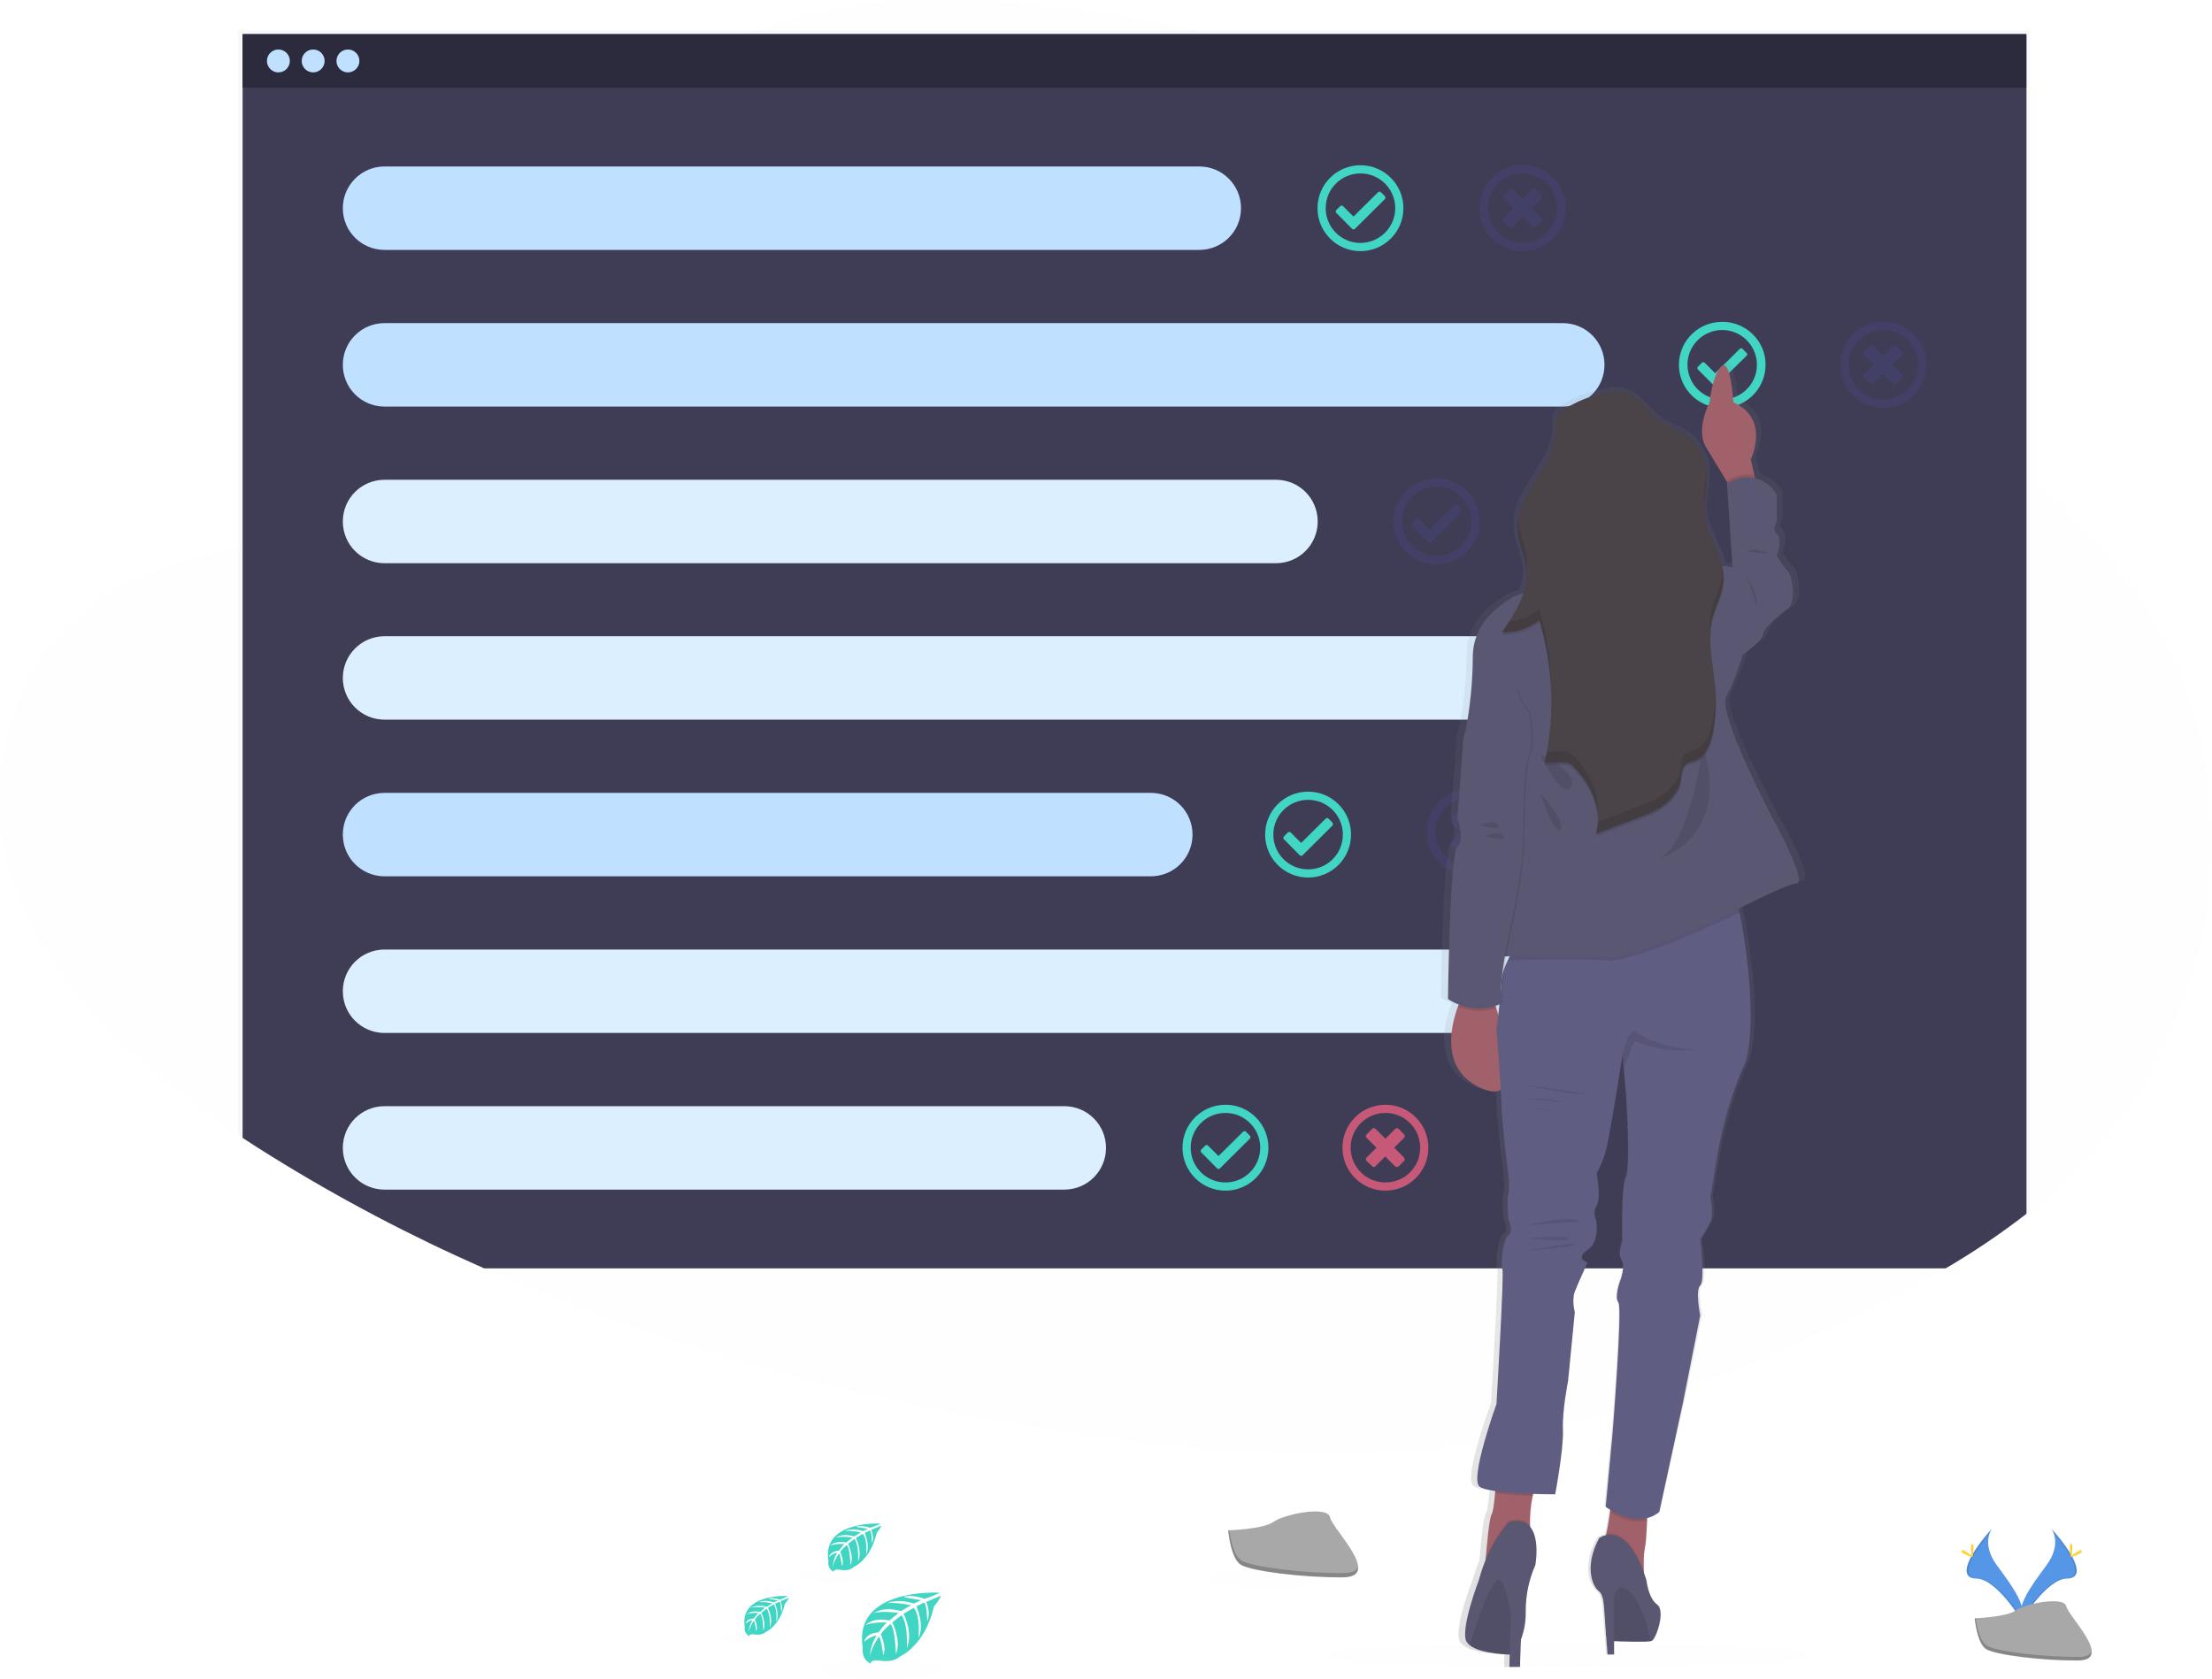 <?xml version="1.0" encoding="utf-8"?>
<!-- Generator: Adobe Illustrator 23.0.1, SVG Export Plug-In . SVG Version: 6.00 Build 0)  -->
<svg version="1.1" id="a7414020-5bea-4f71-b338-a76fc53f6834"
	 xmlns="http://www.w3.org/2000/svg" xmlns:xlink="http://www.w3.org/1999/xlink" x="0px" y="0px" viewBox="0 0 1081.4 821.1"
	 style="enable-background:new 0 0 1081.4 821.1;" xml:space="preserve">
<style type="text/css">
	.st0{opacity:4.000000e-02;fill:#E6E6E6;}
	.st1{opacity:3.000000e-02;enable-background:new    ;}
	.st2{fill:#3F3D56;}
	.st3{opacity:0.7;}
	.st4{fill:#FF6584;}
	.st5{opacity:0.1;fill:#6C63FF;enable-background:new    ;}
	.st6{fill:#41D6C3;}
	.st7{fill:#C0E0FF;}
	.st8{fill:#DCEFFF;}
	.st9{fill:url(#SVGID_1_);}
	.st10{fill:#A1616A;}
	.st11{opacity:0.1;enable-background:new    ;}
	.st12{fill:#5A5773;}
	.st13{fill:#605D82;}
	.st14{fill:#4A4347;}
	.st15{opacity:0.1;}
	.st16{fill:#5596E6;}
	.st17{fill:#FFD037;}
	.st18{fill:#A8A8A8;}
	.st19{opacity:0.2;enable-background:new    ;}
	.st20{fill:#2B2B3D;}
</style>
<title>preferences</title>
<path class="st0" d="M1002.8,583.4c-3.4,3-6.8,5.8-10.3,8.6c-0.6,0.5-1.2,1-1.8,1.4c-12.6,9.8-25.8,18.7-39.5,26.7
	c-15.8,9.3-32.2,17.8-48.9,25.8c-25.1,12.1-50.8,23-76.9,32.5l-1.2,0.4c-11.5,4.1-23.2,7.9-35,11.4l-0.2,0.1
	c-8.2,2.4-16.5,4.6-24.8,6.7l-1.1,0.3c-12.3,3-24.7,5.5-37.2,7.5l-2.9,0.5c-9.1,1.4-18.4,2.6-27.6,3.5c-52.1,5-104.9,0.9-156.7-6.1
	c-104.6-14.2-207.8-40.8-302-82.5c-35.9-15.8-70.6-34.1-103.9-54.8c-4.7-2.9-9.4-5.9-14.1-9c-0.7-0.5-1.5-1-2.2-1.5
	C70.5,524.2,29,486.8,9.7,439.6c-21.5-52.7-7.8-119.5,45.6-150.7c18.4-10.7,39.7-16.5,61.2-21.3l2.2-0.5c3.6-0.8,7.3-1.6,10.9-2.3
	c12.7-2.7,25.4-5.4,38.1-8.4l0,0c23.5-5.5,46.6-12.1,68.1-21.8c1.6-0.7,3.2-1.4,4.7-2.2c16.8-8,35.1-19.6,49-33.6
	c11.9-12.1,20.5-25.9,22-40.8l0,0c0.4-4.2,0.2-8.5-0.6-12.6c-1.5-7.9-2.9-15.6-4-23.2c-2-14.2-2.6-27.7,0.1-40.8l0,0
	c2.8-13.3,9.1-26.1,21.1-38.5c1.8-1.9,3.8-3.8,5.9-5.6c9.7-8.5,20.7-15.5,32.5-20.6c1.5-0.7,3-1.3,4.4-1.9
	c33-13.4,72.7-16.1,109.7-14.3c34.6,1.8,69,6.6,102.8,14.3c2.7,0.6,5.4,1.2,8,1.9c28.8,7,57.1,15.7,84.7,26.2
	c81.4,30.6,157.5,74.7,227.9,122.5l3.4,2.3c1.6,1.1,3.3,2.3,4.9,3.4c3.4,2.3,6.7,4.7,10.1,7c2.5,1.7,5,3.5,7.4,5.2l0,0l5.3,3.8
	l3.3,2.4c18,13,35.7,26.5,52.1,40.9l1.8,1.6c20,17.8,38.1,37.1,52.6,58.6C1106.5,381.8,1088.3,508.2,1002.8,583.4z"/>
<path class="st1" d="M992.4,14.8V592c-0.6,0.5-1.2,1-1.8,1.4c-12.6,9.8-25.8,18.7-39.5,26.7H236.7c-35.9-15.8-70.7-34.1-104-54.8
	c-4.7-2.9-9.4-5.9-14.1-9c-0.7-0.5-1.5-1-2.2-1.5v-540L992.4,14.8z"/>
<path class="st2" d="M990.7,16.7v576.8c-12.6,9.8-25.8,18.7-39.5,26.7H236.7c-35.9-15.8-70.7-34.1-104-54.8c-4.7-2.9-9.4-5.9-14.1-9
	V16.7H990.7z"/>
<g class="st3">
	<path class="st4" d="M781.1,233.9c-11.6,0-21,9.4-21,21s9.4,21,21,21s21-9.4,21-21l0,0C802.1,243.3,792.7,233.9,781.1,233.9z
		 M781.1,271.9c-9.4,0-17-7.6-17-17c0-1.9,0.3-3.8,1-5.6l0,0c3.1-8.9,12.7-13.6,21.6-10.5c8.9,3.1,13.6,12.7,10.5,21.6
		C794.8,267.3,788.3,271.9,781.1,271.9L781.1,271.9z"/>
	<path class="st4" d="M787.5,264l2.6-2.6c0.5-0.5,0.5-1.2,0-1.7l0,0l-4.8-4.8l4.8-4.8c0.5-0.5,0.5-1.2,0-1.7l0,0l-2.6-2.6
		c-0.5-0.5-1.2-0.5-1.7,0l0,0l-4.8,4.8l-4.8-4.8c-0.5-0.5-1.2-0.5-1.7,0l0,0l-2.6,2.7c-0.5,0.5-0.5,1.2,0,1.7l0,0l4.8,4.8l-4.8,4.8
		c-0.5,0.5-0.5,1.2,0,1.7l0,0l2.7,2.6c0.5,0.5,1.2,0.5,1.7,0l0,0l4.8-4.8l4.8,4.8C786.3,264.5,787.1,264.5,787.5,264z"/>
</g>
<path class="st5" d="M739.1,402.9L739.1,402.9c-1-5.5-4.3-10.4-8.9-13.5l0,0c-4.7-3.1-10.5-4.3-16-3.1l-0.6,0.1
	c-1.1,0.3-2.2,0.6-3.3,1.1c-10.7,4.6-15.6,17-11,27.7c2.1,5,6.1,8.9,11.1,11.1l0.6,0.2c10.8,4.2,23-1.1,27.2-11.9
	c1-2.4,1.4-5,1.4-7.7C739.5,405.5,739.4,404.2,739.1,402.9z M735.3,409.4L735.3,409.4v0.3c-1.6,9.3-10.3,15.5-19.6,13.9
	c-1.5-0.3-2.9-0.7-4.3-1.3c-0.2-0.1-0.4-0.2-0.6-0.3c-1.1-0.6-2.2-1.3-3.1-2.1c-7.2-6-8.1-16.8-2.1-24c1.2-1.5,2.7-2.7,4.3-3.7
	c1.1-0.6,2.2-1.1,3.4-1.5l0.6-0.2c9-2.5,18.4,2.7,21,11.8c0.4,1.5,0.6,3,0.6,4.5C735.5,407.7,735.4,408.5,735.3,409.4z"/>
<path class="st5" d="M724.9,415.9l2.7-2.6c0.5-0.5,0.5-1.2,0-1.7l0,0l-4.8-4.8l4.8-4.8c0.5-0.5,0.5-1.2,0-1.7l0,0l-2.7-2.6
	c-0.5-0.5-1.2-0.5-1.7,0l0,0l-4.8,4.8l-4.8-4.8c-0.5-0.5-1.2-0.5-1.7,0l0,0l-2.7,2.6c-0.5,0.5-0.5,1.2,0,1.7l0,0l4.8,4.8l-4.8,4.8
	c-0.5,0.5-0.5,1.2,0,1.7l0,0l2.7,2.6c0.5,0.5,1.2,0.5,1.7,0l0,0l4.8-4.8l4.8,4.8C723.7,416.4,724.4,416.4,724.9,415.9
	C724.9,416,724.9,415.9,724.9,415.9z"/>
<path class="st6" d="M677,95.9l-1.9-1.9c-0.4-0.4-1-0.4-1.4,0l0,0l-12,11.9l-5.1-5.1c-0.4-0.4-1-0.4-1.4,0l0,0l-1.9,1.9
	c-0.4,0.4-0.4,1,0,1.4l0,0l7.7,7.8c0.4,0.4,1,0.4,1.4,0l0,0L677,97.3C677.4,97,677.4,96.3,677,95.9L677,95.9z M677,95.9l-1.9-1.9
	c-0.4-0.4-1-0.4-1.4,0l0,0l-12,11.9l-5.1-5.1c-0.4-0.4-1-0.4-1.4,0l0,0l-1.9,1.9c-0.4,0.4-0.4,1,0,1.4l0,0l7.7,7.8
	c0.4,0.4,1,0.4,1.4,0l0,0L677,97.3C677.4,97,677.4,96.3,677,95.9L677,95.9z M677,95.9l-1.9-1.9c-0.4-0.4-1-0.4-1.4,0l0,0l-12,11.9
	l-5.1-5.1c-0.4-0.4-1-0.4-1.4,0l0,0l-1.9,1.9c-0.4,0.4-0.4,1,0,1.4l0,0l7.7,7.8c0.4,0.4,1,0.4,1.4,0l0,0L677,97.3
	C677.4,97,677.4,96.3,677,95.9L677,95.9z M677,95.9l-1.9-1.9c-0.4-0.4-1-0.4-1.4,0l0,0l-12,11.9l-5.1-5.1c-0.4-0.4-1-0.4-1.4,0l0,0
	l-1.9,1.9c-0.4,0.4-0.4,1,0,1.4l0,0l7.7,7.8c0.4,0.4,1,0.4,1.4,0l0,0L677,97.3C677.4,97,677.4,96.3,677,95.9L677,95.9z M665.1,80.8
	c-11.6,0-21,9.4-21,21s9.4,21,21,21s21-9.4,21-21S676.7,80.8,665.1,80.8L665.1,80.8z M665.1,118.8c-9.4,0-17-7.6-17-17s7.6-17,17-17
	s17,7.6,17,17C682.1,111.1,674.6,118.7,665.1,118.8C665.2,118.8,665.2,118.8,665.1,118.8L665.1,118.8z M677,95.9l-1.9-1.9
	c-0.4-0.4-1-0.4-1.4,0l0,0l-12,11.9l-5.1-5.1c-0.4-0.4-1-0.4-1.4,0l0,0l-1.9,1.9c-0.4,0.4-0.4,1,0,1.4l0,0l7.7,7.8
	c0.4,0.4,1,0.4,1.4,0l0,0L677,97.4C677.4,97,677.4,96.4,677,95.9C677.1,95.9,677,95.9,677,95.9L677,95.9z M677,95.9l-1.9-1.9
	c-0.4-0.4-1-0.4-1.4,0l0,0l-12,11.9l-5.1-5.1c-0.4-0.4-1-0.4-1.4,0l0,0l-1.9,1.9c-0.4,0.4-0.4,1,0,1.4l0,0l7.7,7.8
	c0.4,0.4,1,0.4,1.4,0l0,0L677,97.4C677.4,97,677.4,96.4,677,95.9C677.1,95.9,677,95.9,677,95.9L677,95.9z M677,95.9l-1.9-1.9
	c-0.4-0.4-1-0.4-1.4,0l0,0l-12,11.9l-5.1-5.1c-0.4-0.4-1-0.4-1.4,0l0,0l-1.9,1.9c-0.4,0.4-0.4,1,0,1.4l0,0l7.7,7.8
	c0.4,0.4,1,0.4,1.4,0l0,0L677,97.4C677.4,97,677.4,96.4,677,95.9C677.1,95.9,677,95.9,677,95.9L677,95.9z M677,95.9l-1.9-1.9
	c-0.4-0.4-1-0.4-1.4,0l0,0l-12,11.9l-5.1-5.1c-0.4-0.4-1-0.4-1.4,0l0,0l-1.9,1.9c-0.4,0.4-0.4,1,0,1.4l0,0l7.7,7.8
	c0.4,0.4,1,0.4,1.4,0l0,0L677,97.4C677.4,97,677.4,96.4,677,95.9C677.1,95.9,677,95.9,677,95.9L677,95.9z M677,95.9l-1.9-1.9
	c-0.4-0.4-1-0.4-1.4,0l0,0l-12,11.9l-5.1-5.1c-0.4-0.4-1-0.4-1.4,0l0,0l-1.9,1.9c-0.4,0.4-0.4,1,0,1.4l0,0l7.7,7.8
	c0.4,0.4,1,0.4,1.4,0l0,0L677,97.4C677.4,97,677.4,96.4,677,95.9C677.1,95.9,677,95.9,677,95.9L677,95.9z"/>
<path class="st5" d="M714.2,249l-1.9-1.9c-0.4-0.4-1-0.4-1.4,0l0,0l-12,11.9l-5.1-5.1c-0.4-0.4-1-0.4-1.4,0l0,0l-1.9,1.9
	c-0.4,0.4-0.4,1,0,1.4l0,0l7.7,7.8c0.4,0.4,1,0.4,1.4,0l0,0l14.6-14.5C714.6,250.1,714.6,249.5,714.2,249
	C714.2,249.1,714.2,249,714.2,249z M714.2,249l-1.9-1.9c-0.4-0.4-1-0.4-1.4,0l0,0l-12,11.9l-5.1-5.1c-0.4-0.4-1-0.4-1.4,0l0,0
	l-1.9,1.9c-0.4,0.4-0.4,1,0,1.4l0,0l7.7,7.8c0.4,0.4,1,0.4,1.4,0l0,0l14.6-14.5C714.6,250.1,714.6,249.5,714.2,249
	C714.2,249.1,714.2,249,714.2,249z M714.2,249l-1.9-1.9c-0.4-0.4-1-0.4-1.4,0l0,0l-12,11.9l-5.1-5.1c-0.4-0.4-1-0.4-1.4,0l0,0
	l-1.9,1.9c-0.4,0.4-0.4,1,0,1.4l0,0l7.7,7.8c0.4,0.4,1,0.4,1.4,0l0,0l14.6-14.5C714.6,250.1,714.6,249.5,714.2,249
	C714.2,249.1,714.2,249,714.2,249z M714.2,249l-1.9-1.9c-0.4-0.4-1-0.4-1.4,0l0,0l-12,11.9l-5.1-5.1c-0.4-0.4-1-0.4-1.4,0l0,0
	l-1.9,1.9c-0.4,0.4-0.4,1,0,1.4l0,0l7.7,7.8c0.4,0.4,1,0.4,1.4,0l0,0l14.6-14.5C714.6,250.1,714.6,249.5,714.2,249
	C714.2,249.1,714.2,249,714.2,249z M702.3,233.9c-11.6,0-21,9.4-21,21s9.4,21,21,21s21-9.4,21-21l0,0
	C723.3,243.3,713.9,233.9,702.3,233.9L702.3,233.9z M702.3,271.9c-9.4,0-17-7.6-17-17s7.6-17,17-17s17,7.6,17,17l0,0
	C719.4,264.3,711.8,271.9,702.3,271.9C702.4,271.9,702.4,271.9,702.3,271.9L702.3,271.9z M714.2,249.1l-1.9-1.9
	c-0.4-0.4-1-0.4-1.4,0l0,0l-12,11.9l-5.1-5.1c-0.4-0.4-1-0.4-1.4,0l0,0l-1.9,1.9c-0.4,0.4-0.4,1,0,1.4l0,0l7.7,7.8
	c0.4,0.4,1,0.4,1.4,0l0,0l14.6-14.5C714.6,250.1,714.6,249.5,714.2,249.1C714.3,249.1,714.2,249.1,714.2,249.1L714.2,249.1z
	 M714.2,249.1l-1.9-1.9c-0.4-0.4-1-0.4-1.4,0l0,0l-12,11.9l-5.1-5.1c-0.4-0.4-1-0.4-1.4,0l0,0l-1.9,1.9c-0.4,0.4-0.4,1,0,1.4l0,0
	l7.7,7.8c0.4,0.4,1,0.4,1.4,0l0,0l14.6-14.5C714.6,250.1,714.6,249.5,714.2,249.1C714.3,249.1,714.2,249.1,714.2,249.1L714.2,249.1z
	 M714.2,249.1l-1.9-1.9c-0.4-0.4-1-0.4-1.4,0l0,0l-12,11.9l-5.1-5.1c-0.4-0.4-1-0.4-1.4,0l0,0l-1.9,1.9c-0.4,0.4-0.4,1,0,1.4l0,0
	l7.7,7.8c0.4,0.4,1,0.4,1.4,0l0,0l14.6-14.5C714.6,250.1,714.6,249.5,714.2,249.1C714.3,249.1,714.2,249.1,714.2,249.1L714.2,249.1z
	 M714.2,249.1l-1.9-1.9c-0.4-0.4-1-0.4-1.4,0l0,0l-12,11.9l-5.1-5.1c-0.4-0.4-1-0.4-1.4,0l0,0l-1.9,1.9c-0.4,0.4-0.4,1,0,1.4l0,0
	l7.7,7.8c0.4,0.4,1,0.4,1.4,0l0,0l14.6-14.5C714.6,250.1,714.6,249.5,714.2,249.1C714.3,249.1,714.2,249.1,714.2,249.1L714.2,249.1z
	 M714.2,249.1l-1.9-1.9c-0.4-0.4-1-0.4-1.4,0l0,0l-12,11.9l-5.1-5.1c-0.4-0.4-1-0.4-1.4,0l0,0l-1.9,1.9c-0.4,0.4-0.4,1,0,1.4l0,0
	l7.7,7.8c0.4,0.4,1,0.4,1.4,0l0,0l14.6-14.5C714.6,250.1,714.6,249.5,714.2,249.1C714.3,249.1,714.2,249.1,714.2,249.1L714.2,249.1z
	"/>
<path class="st6" d="M651.4,402.2l-1.9-1.9c-0.4-0.4-1-0.4-1.4,0l0,0l-12,11.9l-5.1-5.1c-0.4-0.4-1-0.4-1.4,0l0,0l-1.9,1.9
	c-0.4,0.4-0.4,1,0,1.4l0,0l7.7,7.8c0.4,0.4,1,0.4,1.4,0l0,0l14.6-14.5C651.7,403.2,651.8,402.6,651.4,402.2L651.4,402.2z
	 M651.4,402.2l-1.9-1.9c-0.4-0.4-1-0.4-1.4,0l0,0l-12,11.9l-5.1-5.1c-0.4-0.4-1-0.4-1.4,0l0,0l-1.9,1.9c-0.4,0.4-0.4,1,0,1.4l0,0
	l7.7,7.8c0.4,0.4,1,0.4,1.4,0l0,0l14.6-14.5C651.7,403.2,651.8,402.6,651.4,402.2L651.4,402.2z M651.4,402.2l-1.9-1.9
	c-0.4-0.4-1-0.4-1.4,0l0,0l-12,11.9l-5.1-5.1c-0.4-0.4-1-0.4-1.4,0l0,0l-1.9,1.9c-0.4,0.4-0.4,1,0,1.4l0,0l7.7,7.8
	c0.4,0.4,1,0.4,1.4,0l0,0l14.6-14.5C651.7,403.2,651.8,402.6,651.4,402.2L651.4,402.2z M651.4,402.2l-1.9-1.9c-0.4-0.4-1-0.4-1.4,0
	l0,0l-12,11.9l-5.1-5.1c-0.4-0.4-1-0.4-1.4,0l0,0l-1.9,1.9c-0.4,0.4-0.4,1,0,1.4l0,0l7.7,7.8c0.4,0.4,1,0.4,1.4,0l0,0l14.6-14.5
	C651.7,403.2,651.8,402.6,651.4,402.2L651.4,402.2z M639.5,387.1c-11.6,0-21,9.4-21,21s9.4,21,21,21s21-9.4,21-21l0,0
	C660.5,396.5,651.1,387.1,639.5,387.1L639.5,387.1z M639.5,425.1c-9.4,0-17-7.6-17-17s7.6-17,17-17s17,7.6,17,17l0,0
	C656.5,417.5,649,425.1,639.5,425.1C639.5,425.1,639.5,425.1,639.5,425.1L639.5,425.1z M651.4,402.2l-1.9-1.9c-0.4-0.4-1-0.4-1.4,0
	l0,0l-12,11.9l-5.1-5.1c-0.4-0.4-1-0.4-1.4,0l0,0l-1.9,1.9c-0.4,0.4-0.4,1,0,1.4l0,0l7.7,7.8c0.4,0.4,1,0.4,1.4,0l0,0l14.6-14.5
	C651.7,403.3,651.8,402.6,651.4,402.2L651.4,402.2L651.4,402.2z M651.4,402.2l-1.9-1.9c-0.4-0.4-1-0.4-1.4,0l0,0l-12,11.9l-5.1-5.1
	c-0.4-0.4-1-0.4-1.4,0l0,0l-1.9,1.9c-0.4,0.4-0.4,1,0,1.4l0,0l7.7,7.8c0.4,0.4,1,0.4,1.4,0l0,0l14.6-14.5
	C651.7,403.3,651.8,402.6,651.4,402.2L651.4,402.2L651.4,402.2z M651.4,402.2l-1.9-1.9c-0.4-0.4-1-0.4-1.4,0l0,0l-12,11.9l-5.1-5.1
	c-0.4-0.4-1-0.4-1.4,0l0,0l-1.9,1.9c-0.4,0.4-0.4,1,0,1.4l0,0l7.7,7.8c0.4,0.4,1,0.4,1.4,0l0,0l14.6-14.5
	C651.7,403.3,651.8,402.6,651.4,402.2L651.4,402.2L651.4,402.2z M651.4,402.2l-1.9-1.9c-0.4-0.4-1-0.4-1.4,0l0,0l-12,11.9l-5.1-5.1
	c-0.4-0.4-1-0.4-1.4,0l0,0l-1.9,1.9c-0.4,0.4-0.4,1,0,1.4l0,0l7.7,7.8c0.4,0.4,1,0.4,1.4,0l0,0l14.6-14.5
	C651.7,403.3,651.8,402.6,651.4,402.2L651.4,402.2L651.4,402.2z M651.4,402.2l-1.9-1.9c-0.4-0.4-1-0.4-1.4,0l0,0l-12,11.9l-5.1-5.1
	c-0.4-0.4-1-0.4-1.4,0l0,0l-1.9,1.9c-0.4,0.4-0.4,1,0,1.4l0,0l7.7,7.8c0.4,0.4,1,0.4,1.4,0l0,0l14.6-14.5
	C651.7,403.3,651.8,402.6,651.4,402.2L651.4,402.2L651.4,402.2z"/>
<path class="st6" d="M611,555.3l-1.9-1.9c-0.4-0.4-1-0.4-1.4,0l0,0l-12,11.9l-5.1-5.1c-0.4-0.4-1-0.4-1.4,0l0,0l-1.9,1.9
	c-0.4,0.4-0.4,1,0,1.4l0,0l7.7,7.8c0.4,0.4,1,0.4,1.4,0l0,0l14.6-14.5C611.4,556.4,611.5,555.8,611,555.3
	C611.1,555.3,611.1,555.3,611,555.3z M611,555.3l-1.9-1.9c-0.4-0.4-1-0.4-1.4,0l0,0l-12,11.9l-5.1-5.1c-0.4-0.4-1-0.4-1.4,0l0,0
	l-1.9,1.9c-0.4,0.4-0.4,1,0,1.4l0,0l7.7,7.8c0.4,0.4,1,0.4,1.4,0l0,0l14.6-14.5C611.4,556.4,611.5,555.8,611,555.3
	C611.1,555.3,611.1,555.3,611,555.3z M611,555.3l-1.9-1.9c-0.4-0.4-1-0.4-1.4,0l0,0l-12,11.9l-5.1-5.1c-0.4-0.4-1-0.4-1.4,0l0,0
	l-1.9,1.9c-0.4,0.4-0.4,1,0,1.4l0,0l7.7,7.8c0.4,0.4,1,0.4,1.4,0l0,0l14.6-14.5C611.4,556.4,611.5,555.8,611,555.3
	C611.1,555.3,611.1,555.3,611,555.3z M611,555.3l-1.9-1.9c-0.4-0.4-1-0.4-1.4,0l0,0l-12,11.9l-5.1-5.1c-0.4-0.4-1-0.4-1.4,0l0,0
	l-1.9,1.9c-0.4,0.4-0.4,1,0,1.4l0,0l7.7,7.8c0.4,0.4,1,0.4,1.4,0l0,0l14.6-14.5C611.4,556.4,611.5,555.8,611,555.3
	C611.1,555.3,611.1,555.3,611,555.3z M599.1,540.2c-11.6,0-21,9.4-21,21s9.4,21,21,21s21-9.4,21-21l0,0
	C620.1,549.6,610.7,540.2,599.1,540.2L599.1,540.2z M599.1,578.2c-9.4,0-17-7.6-17-17s7.6-17,17-17s17,7.6,17,17l0,0
	C616.1,570.6,608.5,578.2,599.1,578.2L599.1,578.2z M611,555.3l-1.9-1.9c-0.4-0.4-1-0.4-1.4,0l0,0l-12,11.9l-5.1-5.1
	c-0.4-0.4-1-0.4-1.4,0l0,0l-1.9,1.9c-0.4,0.4-0.4,1,0,1.4l0,0l7.7,7.8c0.4,0.4,1,0.4,1.4,0l0,0l14.6-14.5
	C611.4,556.4,611.5,555.8,611,555.3C611.1,555.4,611.1,555.3,611,555.3L611,555.3z M611,555.3l-1.9-1.9c-0.4-0.4-1-0.4-1.4,0l0,0
	l-12,11.9l-5.1-5.1c-0.4-0.4-1-0.4-1.4,0l0,0l-1.9,1.9c-0.4,0.4-0.4,1,0,1.4l0,0l7.7,7.8c0.4,0.4,1,0.4,1.4,0l0,0l14.6-14.5
	C611.4,556.4,611.5,555.8,611,555.3C611.1,555.4,611.1,555.3,611,555.3L611,555.3z M611,555.3l-1.9-1.9c-0.4-0.4-1-0.4-1.4,0l0,0
	l-12,11.9l-5.1-5.1c-0.4-0.4-1-0.4-1.4,0l0,0l-1.9,1.9c-0.4,0.4-0.4,1,0,1.4l0,0l7.7,7.8c0.4,0.4,1,0.4,1.4,0l0,0l14.6-14.5
	C611.4,556.4,611.5,555.8,611,555.3C611.1,555.4,611.1,555.3,611,555.3L611,555.3z M611,555.3l-1.9-1.9c-0.4-0.4-1-0.4-1.4,0l0,0
	l-12,11.9l-5.1-5.1c-0.4-0.4-1-0.4-1.4,0l0,0l-1.9,1.9c-0.4,0.4-0.4,1,0,1.4l0,0l7.7,7.8c0.4,0.4,1,0.4,1.4,0l0,0l14.6-14.5
	C611.4,556.4,611.5,555.8,611,555.3C611.1,555.4,611.1,555.3,611,555.3L611,555.3z M611,555.3l-1.9-1.9c-0.4-0.4-1-0.4-1.4,0l0,0
	l-12,11.9l-5.1-5.1c-0.4-0.4-1-0.4-1.4,0l0,0l-1.9,1.9c-0.4,0.4-0.4,1,0,1.4l0,0l7.7,7.8c0.4,0.4,1,0.4,1.4,0l0,0l14.6-14.5
	C611.4,556.4,611.5,555.8,611,555.3C611.1,555.4,611.1,555.3,611,555.3L611,555.3z"/>
<path class="st6" d="M853.8,172.5l-1.9-1.9c-0.4-0.4-1-0.4-1.4,0l0,0l-6.2,6.2L842,179l0,0l-0.2,0.2l0,0l-1.2,1.2l0,0l-2.1,2.1
	l-5.1-5.1c-0.4-0.4-1-0.4-1.4,0l0,0l-1.9,1.9c-0.4,0.4-0.4,1,0,1.4l0,0l7.3,7.3l0.4,0.4c0.2,0.2,0.4,0.3,0.6,0.3
	c0.3,0,0.6-0.1,0.8-0.3l6.1-6l2-2l6.6-6.5C854.3,173.5,854.3,172.9,853.8,172.5C853.9,172.5,853.9,172.5,853.8,172.5z M853.8,172.5
	l-1.9-1.9c-0.4-0.4-1-0.4-1.4,0l0,0l-6.2,6.2L842,179l0,0l-0.2,0.2l0,0l-1.2,1.2l0,0l-2.1,2.1l-5.1-5.1c-0.4-0.4-1-0.4-1.4,0l0,0
	l-1.9,1.9c-0.4,0.4-0.4,1,0,1.4l0,0l7.3,7.3l0.4,0.4c0.2,0.2,0.4,0.3,0.6,0.3c0.3,0,0.6-0.1,0.8-0.3l6.1-6l2-2l6.6-6.5
	C854.3,173.5,854.3,172.9,853.8,172.5C853.9,172.5,853.9,172.5,853.8,172.5z M853.8,172.5l-1.9-1.9c-0.4-0.4-1-0.4-1.4,0l0,0
	l-6.2,6.2L842,179l0,0l-0.2,0.2l0,0l-1.2,1.2l0,0l-2.1,2.1l-5.1-5.1c-0.4-0.4-1-0.4-1.4,0l0,0l-1.9,1.9c-0.4,0.4-0.4,1,0,1.4l0,0
	l7.3,7.3l0.4,0.4c0.2,0.2,0.4,0.3,0.6,0.3c0.3,0,0.6-0.1,0.8-0.3l6.1-6l2-2l6.6-6.5C854.3,173.5,854.3,172.9,853.8,172.5
	C853.9,172.5,853.9,172.5,853.8,172.5z M853.8,172.5l-1.9-1.9c-0.4-0.4-1-0.4-1.4,0l0,0l-6.2,6.2L842,179l0,0l-0.2,0.2l0,0l-1.2,1.2
	l0,0l-2.1,2.1l-5.1-5.1c-0.4-0.4-1-0.4-1.4,0l0,0l-1.9,1.9c-0.4,0.4-0.4,1,0,1.4l0,0l7.3,7.3l0.4,0.4c0.2,0.2,0.4,0.3,0.6,0.3
	c0.3,0,0.6-0.1,0.8-0.3l6.1-6l2-2l6.6-6.5C854.3,173.5,854.3,172.9,853.8,172.5C853.9,172.5,853.9,172.5,853.8,172.5z M842,157.4
	c-11.6-0.1-21.1,9.2-21.2,20.8c-0.1,9.1,5.7,17.2,14.3,20.1c0.2,0.1,0.4,0.2,0.7,0.2c4.6,1.4,9.5,1.3,14-0.5c1-0.4,2-0.9,3-1.5
	c10-5.9,13.3-18.8,7.5-28.7C856.4,161.3,849.4,157.3,842,157.4z M849.4,193.6c-0.7,0.3-1.4,0.6-2.2,0.9c-3.2,1-6.6,1.1-9.8,0.2
	c-0.5-0.1-0.9-0.3-1.3-0.4c-8.8-3.3-13.3-13-10.1-21.8c3.3-8.8,13-13.3,21.8-10.1c8.8,3.3,13.3,13,10.1,21.8
	C856.4,188.3,853.3,191.7,849.4,193.6L849.4,193.6z M853.8,172.5l-1.9-1.9c-0.4-0.4-1-0.4-1.4,0l0,0l-6.2,6.2L842,179l0,0l-0.2,0.2
	l0,0l-1.2,1.2l0,0l-2.1,2.1l-5.1-5.1c-0.4-0.4-1-0.4-1.4,0l0,0l-1.9,1.9c-0.4,0.4-0.4,1,0,1.4l0,0l7.3,7.3l0.4,0.4
	c0.2,0.2,0.4,0.3,0.6,0.3c0.3,0,0.6-0.1,0.8-0.3l6.1-6l2-2l6.6-6.5C854.3,173.5,854.3,172.9,853.8,172.5
	C853.9,172.5,853.9,172.5,853.8,172.5z M853.8,172.5l-1.9-1.9c-0.4-0.4-1-0.4-1.4,0l0,0l-6.2,6.2L842,179l0,0l-0.2,0.2l0,0l-1.2,1.2
	l0,0l-2.1,2.1l-5.1-5.1c-0.4-0.4-1-0.4-1.4,0l0,0l-1.9,1.9c-0.4,0.4-0.4,1,0,1.4l0,0l7.3,7.3l0.4,0.4c0.2,0.2,0.4,0.3,0.6,0.3
	c0.3,0,0.6-0.1,0.8-0.3l6.1-6l2-2l6.6-6.5C854.3,173.5,854.3,172.9,853.8,172.5C853.9,172.5,853.9,172.5,853.8,172.5z M853.8,172.5
	l-1.9-1.9c-0.4-0.4-1-0.4-1.4,0l0,0l-6.2,6.2L842,179l0,0l-0.2,0.2l0,0l-1.2,1.2l0,0l-2.1,2.1l-5.1-5.1c-0.4-0.4-1-0.4-1.4,0l0,0
	l-1.9,1.9c-0.4,0.4-0.4,1,0,1.4l0,0l7.3,7.3l0.4,0.4c0.2,0.2,0.4,0.3,0.6,0.3c0.3,0,0.6-0.1,0.8-0.3l6.1-6l2-2l6.6-6.5
	C854.3,173.5,854.3,172.9,853.8,172.5C853.9,172.5,853.9,172.5,853.8,172.5z M853.8,172.5l-1.9-1.9c-0.4-0.4-1-0.4-1.4,0l0,0
	l-6.2,6.2L842,179l0,0l-0.2,0.2l0,0l-1.2,1.2l0,0l-2.1,2.1l-5.1-5.1c-0.4-0.4-1-0.4-1.4,0l0,0l-1.9,1.9c-0.4,0.4-0.4,1,0,1.4l0,0
	l7.3,7.3l0.4,0.4c0.2,0.2,0.4,0.3,0.6,0.3c0.3,0,0.6-0.1,0.8-0.3l6.1-6l2-2l6.6-6.5C854.3,173.5,854.3,172.9,853.8,172.5
	C853.9,172.5,853.9,172.5,853.8,172.5z M853.8,172.5l-1.9-1.9c-0.4-0.4-1-0.4-1.4,0l0,0l-6.2,6.2L842,179l0,0l-0.2,0.2l0,0l-1.2,1.2
	l0,0l-2.1,2.1l-5.1-5.1c-0.4-0.4-1-0.4-1.4,0l0,0l-1.9,1.9c-0.4,0.4-0.4,1,0,1.4l0,0l7.3,7.3l0.4,0.4c0.2,0.2,0.4,0.3,0.6,0.3
	c0.3,0,0.6-0.1,0.8-0.3l6.1-6l2-2l6.6-6.5C854.3,173.5,854.3,172.9,853.8,172.5C853.9,172.5,853.9,172.5,853.8,172.5z"/>
<path class="st7" d="M188,81.4h398.3c11.3,0,20.4,9.1,20.4,20.4l0,0c0,11.3-9.1,20.4-20.4,20.4H188c-11.3,0-20.4-9.1-20.4-20.4l0,0
	C167.6,90.6,176.7,81.4,188,81.4z"/>
<path class="st7" d="M188,158h576c11.3,0,20.4,9.1,20.4,20.4l0,0c0,11.3-9.1,20.4-20.4,20.4H188c-11.3,0-20.4-9.1-20.4-20.4l0,0
	C167.6,167.1,176.7,158,188,158z"/>
<path class="st8" d="M188,234.6h435.8c11.3,0,20.4,9.1,20.4,20.4l0,0c0,11.3-9.1,20.4-20.4,20.4H188c-11.3,0-20.4-9.1-20.4-20.4l0,0
	C167.6,243.7,176.7,234.6,188,234.6z"/>
<path class="st8" d="M188,311.1h576c11.3,0,20.4,9.1,20.4,20.4l0,0c0,11.3-9.1,20.4-20.4,20.4H188c-11.3,0-20.4-9.1-20.4-20.4l0,0
	C167.6,320.3,176.7,311.1,188,311.1z"/>
<path class="st7" d="M188,387.7h374.6c11.3,0,20.4,9.1,20.4,20.4l0,0c0,11.3-9.1,20.4-20.4,20.4H188c-11.3,0-20.4-9.1-20.4-20.4l0,0
	C167.6,396.8,176.7,387.7,188,387.7z"/>
<path class="st8" d="M188,464.3h576c11.3,0,20.4,9.1,20.4,20.4l0,0c0,11.3-9.1,20.4-20.4,20.4H188c-11.3,0-20.4-9.1-20.4-20.4l0,0
	C167.6,473.4,176.7,464.3,188,464.3z"/>
<path class="st8" d="M188,540.9h332.3c11.3,0,20.4,9.1,20.4,20.4l0,0c0,11.3-9.1,20.4-20.4,20.4H188c-11.3,0-20.4-9.1-20.4-20.4l0,0
	C167.6,550,176.7,540.9,188,540.9z"/>
<path class="st5" d="M744.4,80.8c-11.6,0-21,9.4-21,21s9.4,21,21,21s21-9.4,21-21l0,0C765.4,90.2,756,80.8,744.4,80.8z M744.4,118.8
	c-9.4,0-17-7.6-17-17s7.6-17,17-17s17,7.6,17,17C761.4,111.1,753.8,118.7,744.4,118.8L744.4,118.8L744.4,118.8z"/>
<path class="st5" d="M750.8,110.9l2.7-2.6c0.5-0.5,0.5-1.2,0-1.7l0,0l-4.8-4.8l4.8-4.8c0.5-0.5,0.5-1.2,0-1.7l0,0l-2.7-2.6
	c-0.5-0.5-1.2-0.5-1.7,0l0,0l-4.8,4.8l-4.8-4.8c-0.5-0.5-1.2-0.5-1.7,0l0,0l-2.6,2.6c-0.5,0.5-0.5,1.2,0,1.7l0,0l4.8,4.8l-4.8,4.8
	c-0.5,0.5-0.5,1.2,0,1.7l0,0l2.6,2.6c0.5,0.5,1.2,0.5,1.7,0l0,0l4.8-4.8l4.8,4.8C749.6,111.3,750.4,111.3,750.8,110.9L750.8,110.9z"
	/>
<path class="st5" d="M920.7,157.4c-11.6,0-21,9.4-21,21s9.4,21,21,21s21-9.4,21-21l0,0C941.7,166.8,932.4,157.4,920.7,157.4
	C920.8,157.3,920.7,157.3,920.7,157.4z M920.7,195.4c-9.4,0-17-7.6-17-17s7.6-17,17-17s17,7.6,17,17c0,3.1-0.8,6.1-2.4,8.8
	C932.2,192.2,926.6,195.3,920.7,195.4L920.7,195.4z"/>
<path class="st5" d="M927.1,187.5l2.7-2.6c0.5-0.5,0.5-1.2,0-1.7l0,0l-4.8-4.8l4.8-4.8c0.5-0.5,0.5-1.2,0-1.7l0,0l-2.7-2.6
	c-0.5-0.5-1.2-0.5-1.7,0l0,0l-4.8,4.8l-4.8-4.8c-0.5-0.5-1.2-0.5-1.7,0l0,0l-2.7,2.6c-0.5,0.5-0.5,1.2,0,1.7l0,0l4.8,4.8l-4.8,4.8
	c-0.5,0.5-0.5,1.2,0,1.7l0,0l2.7,2.6c0.4,0.5,1.2,0.5,1.6,0l0,0l4.8-4.8l4.8,4.8C925.9,187.9,926.7,187.9,927.1,187.5z"/>
<g class="st3">
	<path class="st4" d="M677.3,540.2c-11.6,0-21,9.4-21,21s9.4,21,21,21s21-9.4,21-21l0,0C698.3,549.6,688.9,540.2,677.3,540.2z
		 M677.3,578.2c-9.4,0-17-7.6-17-17s7.6-17,17-17s17,7.6,17,17l0,0C694.3,570.6,686.8,578.2,677.3,578.2
		C677.4,578.2,677.4,578.2,677.3,578.2L677.3,578.2z"/>
	<path class="st4" d="M683.8,570.3l2.6-2.6c0.5-0.5,0.5-1.2,0-1.7l0,0l-4.8-4.8l4.8-4.8c0.5-0.5,0.5-1.2,0-1.7l0,0l-2.6-2.7
		c-0.5-0.5-1.2-0.5-1.7,0l0,0l-4.8,4.8l-4.8-4.8c-0.5-0.5-1.2-0.5-1.7,0l0,0l-2.7,2.7c-0.5,0.5-0.5,1.2,0,1.7l0,0l4.8,4.8l-4.8,4.8
		c-0.5,0.5-0.5,1.2,0,1.7l0,0l2.7,2.6c0.4,0.5,1.2,0.5,1.6,0l0,0l4.8-4.8l4.8,4.8C682.6,570.8,683.3,570.8,683.8,570.3L683.8,570.3z
		"/>
</g>
<ellipse class="st0" cx="766.5" cy="809.3" rx="118.9" ry="5.8"/>
<linearGradient id="SVGID_1_" gradientUnits="userSpaceOnUse" x1="852.761" y1="532.53" x2="852.761" y2="-105.828" gradientTransform="matrix(1 0 0 1 -59.31 282.57)">
	<stop  offset="0" style="stop-color:#808080;stop-opacity:0.25"/>
	<stop  offset="0.54" style="stop-color:#808080;stop-opacity:0.12"/>
	<stop  offset="1" style="stop-color:#808080;stop-opacity:0.1"/>
</linearGradient>
<path class="st9" d="M869.4,398.6c0,0-28.1-51.4-23.4-59.7s8.2-20.5,8.2-20.5s10.4-7.1,10.4-10s8.2-9.6,12.5-12.5s2.2-16.7,0-18.4
	s-5.6-7.5-5.6-7.5s3-8.4,0-10.9s0.4-5,0-7.5s0-11.7,0-11.7c-3.5-4.9-7.4-7.2-11.1-8l-0.3-1.3l-1.8-7.8c0,0,9-17.3-5.6-26.3
	c-1-0.6-2.1-1.2-3.2-1.7c0,0,0-0.4-0.1-1.1c-0.2-2.6-0.8-9-2.1-13.2c-0.8-2.4-1.8-4.1-3-3.7c-0.3,0.1-0.6,0.3-0.8,0.5
	c-0.6,0.5-1.1,1.2-1.5,1.8l0,0c0,0,0,0.1-0.1,0.1l0,0c-1.7,3-2.8,6.2-3.4,9.5c-0.4,2-0.8,4-1,6l0,0c-0.6,1.2-1.2,2.4-1.7,3.7
	c-1.8,4.6-3.8,12.5-0.1,18.4c3.2,5,7.5,11.9,10.6,16.9l0.1,0.2l0.2,0.3l-0.3,0.2v0.8l0.3,4.2l2.5,36.4c-0.7-0.2-1.5-0.4-2.2-0.5
	c-1.1-0.2-2.1-0.2-3.2-0.2c-2.1-8.3-7.9-16-9-24.7c-0.1-0.9-0.2-1.7-0.2-2.6c0.1-5.5,1.5-10.9,1.3-16.4c0-1,0-2-0.1-3l0,0
	c0-0.3,0-0.5-0.1-0.8c-1.1-8-6.1-15-13.4-18.6c-2.5-1.3-5.2-2.1-7.7-3.5c-5.6-3.2-9.3-8.9-14.4-12.8c-3.8-2.9-9.5-4.5-13.8-3
	c-2.3,0.3-4.5,0.8-6.7,1.4l0,0c-5.4,1.4-10.5,3.5-15.3,6.4c-0.7,0.4-1.3,0.8-1.9,1.3c-1.4,0.9-2.4,2.1-3.1,3.6
	c-0.4,1.2-0.6,2.6-0.5,3.9c0,1,0,1.9,0.1,2.9c-0.3,16-17.5,28.4-18.9,44c0,0.4-0.1,0.7-0.1,1.1c0,0.1,0,0.2,0,0.3c0,0.5,0,0.9,0,1.4
	l0,0c0,0.2,0,0.4,0,0.6s0,0.4,0,0.6c0.3,6.9,3.8,13.2,4.5,20c0.1,0.6,0.1,1.2,0.1,1.8c-0.1,3.1-0.7,6.2-1.8,9.2
	c-2.2,0.6-4.3,1.4-6.2,2.5c-5.2,3.4-14.7,9.2-18.2,20.3c-0.9,2.9-1.3,5.9-1.3,8.9c-0.1,10.7-1,21.3-2.9,31.9
	c-0.4,2.6-1.1,5.3-1.8,7.8c-0.1,0.2-0.1,0.5-0.1,0.8l-2.1,27l-0.4,4.8l-0.5,6.8c0,0,0.2,0.4,0.4,1.1c0.3,1,0.6,2.1,0.8,3.1
	c0.6,2.3,0.7,4.7,0.3,7c-0.2,1-0.7,1.9-1.5,2.6c-0.1,0.1-0.1,0.1-0.2,0.2c-0.6,0.8-1.1,3.3-1.6,6.9c-0.2,1.4-0.3,3-0.5,4.7
	c-1,10.6-1.6,26.6-2,39.8c-0.4,13-0.5,23.3-0.5,23.3c1.7,1.1,3.5,2,5.4,2.7c-0.1,0.3-0.3,0.7-0.4,1.1c-1.7,4.4-2.8,9-3.3,13.7
	c-0.8,9.8,1.9,20.8,15.6,26.4c0.9,0.4,1.8,0.7,2.7,0.9c3,0.8,5.2,0.6,6.8-0.4c0,0.6,0.1,1.2,0.1,1.7c0.1,2.4,0.3,4.7,0.3,6.5
	c0.4,11.7,3.3,32.2,3.3,32.2s1,8.4,0.1,10.9s0,12.5,0,12.5s3,5,0,7.5s-3.9,15-3,16.7c0,0.1,0,0.1,0,0.2c0.7,4.2-3.1,65.8-3.1,65.8
	s-3.5,9.4-6.3,19.2c-2.7,9.5-4.8,19.4-2.3,21.3c1.3,0.9,4.2,1.6,7.9,2.1c0,0.4-0.1,0.8-0.1,1.2c-0.4,4.4-0.9,9.2-1.8,10.4
	c-1.2,1.7-2.4,14.9-3,22l-0.1,0.8c-1.3,3-2.4,6.2-3.2,9.3c0,0-9.6,24-6.3,30.2c0.3,0.6,0.7,1.1,1.2,1.5l0,0c0.1,0.1,0.2,0.2,0.3,0.3
	c4.6,3.7,16.2,4.5,20.3,4.6l-0.2,5.9v0.2h5.5v-0.2c0-0.8,0.1-4.2,0.3-8.8c0-0.8,0.1-1.7,0.1-2.6c0-0.7,0.1-1.4,0.1-2.1
	c1.6-4.3,2.4-8.8,2.4-13.3c0-5.2,0.7-10.4,2.1-15.5c0.7-2.6,1.6-5.1,2.8-7.5c0,0,1.7-9-0.7-15.4c-0.5-1.3-1.1-2.4-2-3.5
	c0-0.2,0-0.4,0-0.6s0-0.5,0-0.7s0-0.4,0-0.6c-0.1-4.3,0.4-8.6,1.3-12.8c0-0.1,0-0.1,0-0.2c0.1-0.3,0.2-0.7,0.3-1l0.1-0.2l1.8,0.1
	c5.4,0.2,9.4,0.2,9.4,0.2s4.3-22.1,3.9-31.7c0-0.4,0-0.9,0-1.3c-0.2-9.5,2.6-22.5,2.6-22.5l3.5-33.8c0,0-1.7-5.9,0-10
	c1.1-2.6,3.3-7.4,4.8-10.7c0.7-1.5,1.3-2.7,1.5-3.3l0.1-0.3c-0.5-0.2-1.1-0.4-1.5-0.8l0,0c-1.4-0.9-2.7-2.8,1.5-5.5
	c6.5-4.2,4.3-14.6,4.3-14.6s-1.9-3.8,0.3-7.1s0-15.9,0-15.9c1.8-3.3,3.3-6.8,4.4-10.5c1.6-5,5.7-29.5,7.6-41.2c0.6-3.9,1-6.4,1-6.4
	l0.1,0.6l0.1,0.7l0,0l0.5,5.6l0.1,0.7l1,10.5c0,0,2,27.7,0.8,38.5c0,0.1,0,0.1,0,0.2c-0.1,1.1-0.3,2.2-0.7,3.3
	c-2.3,5.2-1.9,25.9-1.8,30.4c0,0.4,0,0.7,0,0.9s-1.6,4.1-1.2,7.1l0,0c0.1,0.8,0.4,1.5,0.8,2.1c0.6,1,0.9,2.1,0.8,3.3v0.1
	c0,0.5-0.1,1-0.1,1.4c-0.3,1.9-0.8,3.8-1.5,5.7c0,0-2.3,6.1-1.4,9.3l0,0c0.1,0.4,0.3,0.8,0.6,1.1c0.2,0.4,0.3,0.8,0.3,1.2v0.1
	c0.8,6.7-1.3,36.4-2.5,52.7c-0.5,6.4-0.9,10.7-0.9,10.7l-3.4,35.5l0.3,0.2c0.4,0.3,1.1,0.8,2.1,1.3c0,0,0,0,0,0.1l-0.2,1.1
	c-0.5,3.4-1.2,7.4-1.9,10.4c-0.1,0.2-0.1,0.5-0.2,0.7c-1.3,0.2-2.6,0.7-3.7,1.5c-7.3,12.9-4.1,23.2,0,26.2c1.2,0.8,1.9,3.2,2.5,6.1
	l1,12.9c0,0.5,0,1,0,1.5c0,0.4,0.1,0.8,0.2,1.2l0.3,3.9l0.4,5.4h3.3v-6.6h0.2c5.2,0.2,13.7,0.4,17.4,0.1h0.1c0.4,0,0.7-0.1,1-0.1
	c0.2,0,0.4-0.1,0.6-0.2c2-0.9,6.8-14.7,2.4-17.8s-5.3-12-5.3-12c-0.4-1.2-0.8-2.3-1.2-3.3c0-0.2,0-0.5,0-0.7
	c-0.1-4.3-0.1-8.9,0.5-11.5c0.7-2.8,1-8.6,1.1-13.7c0-0.4,0-0.8,0-1.2v0c0.8-0.2,1.5-0.4,2.2-0.7l0.2-0.1c1.3-0.6,2.6-1.3,3.7-2.2
	l12.1-54.3l1.3-6.3l7.3-35.8c0,0-2.6-12.5,0-14.6c1-0.8,1.2-4,1.2-7.8c-0.1-6.6-1.2-14.8-1.2-14.8s3.5-5.4,5.2-8.8s0-12.1,0-12.1
	l3.5-20c0,0,3.9-24,13.4-44c7-14.8,2.5-54.6-2-75.8c-0.1-0.5-0.2-1.1-0.4-1.6V443c2.1-1.1,4.8-2.3,7.6-3.7l1.1-0.5
	c3.5-1.7,7.3-3.4,10.7-4.8l0.2-0.1c2.4-1.1,4.9-2,7.4-2.8c0.7-0.2,1.5-0.4,2.3-0.5C887.6,430.3,869.4,398.6,869.4,398.6z
	 M734.1,466.6h1.8c-0.2,0.4-0.4,0.8-0.6,1.2c-0.1,0.2-0.2,0.5-0.3,0.7c-0.7,1.4-1.3,2.8-1.8,4.1c0.2-1.5,0.5-3.1,0.7-4.8
	C734,467.3,734,466.9,734.1,466.6z M729.2,492.6v-0.1L729,492c-0.1-0.3-0.2-0.6-0.3-1c0.6-0.2,1.3-0.4,1.9-0.6h0.1
	c0,0.1,0,0.2,0,0.3c0,0.5-0.1,0.9-0.2,1.4l0,0c0,0.1,0,0.1,0,0.2c0,0.4-0.1,0.7-0.1,1.1c-0.1,0.7-0.2,1.4-0.3,2.1
	c-0.2-0.6-0.4-1.3-0.6-1.9C729.4,493.3,729.3,492.9,729.2,492.6z"/>
<path class="st10" d="M859,238.3l-10.8,3.8l-3.9-6.5c-3-5-7.2-11.8-10.2-16.8c-5.4-8.8,1.7-22.1,1.7-22.1s1.2-13.3,5.8-17.5
	s5.8,17.5,5.8,17.5c18.3,8.3,8.5,27.9,8.5,27.9l1.8,7.8L859,238.3z"/>
<path class="st11" d="M859,238.3l-10.8,3.8l-3.9-6.5V235c0,0,6.2-4.3,13.4-2.6L859,238.3z"/>
<path class="st12" d="M841.6,282.1l5.4-4.5l-2.7-41.2c0,0,14-9.6,24.4,5.4c0,0-0.4,9.2,0,11.7s-2.9,5,0,7.5s0,10.8,0,10.8
	s3.3,5.8,5.4,7.5s4.2,15.4,0,18.3s-12.1,9.6-12.1,12.5s-10,10-10,10l-8.8-11.7L841.6,282.1z"/>
<path class="st10" d="M724.6,532.3c-20.2-8.6-15.7-29.5-11.9-40c0.8-2.1,1.7-4.2,2.7-6.2l11.3-6.9c0,0,2.3,5.9,4.8,13.8
	C737.2,511.4,743.8,540.5,724.6,532.3z"/>
<path class="st10" d="M752.3,723.1c-1.4,2.7-2.4,5.5-3,8.4c-1,4.7-1.4,9.5-1.3,14.3c0.1,3.3,0.4,5.5,0.4,5.5L726,766.9
	c0,0,0.1-1.8,0.3-4.5c0.6-7.1,1.8-20.2,2.9-21.9c0.8-1.2,1.3-5.9,1.7-10.3s0.5-8.3,0.5-8.3S758.4,711.7,752.3,723.1z"/>
<path class="st10" d="M805.4,734.2c0,0,0,4.3-0.2,9.3s-0.5,10.9-1.1,13.7c-0.6,2.5-0.6,7.2-0.5,11.4c0.2,5,0.5,9.5,0.5,9.5
	s-23-21.7-20.6-23.4c0.6-0.5,1.3-2.3,1.8-4.8c0.7-3,1.3-7,1.8-10.4c0.6-4,0.9-7.3,0.9-7.3L805.4,734.2z"/>
<path class="st11" d="M752.3,723.1c-1.4,2.7-2.4,5.5-3,8.4c-6.2-0.2-12.3-0.6-18.4-1.4c0.3-4.3,0.5-8.3,0.5-8.3
	S758.4,711.7,752.3,723.1z"/>
<path class="st11" d="M805.4,734.2c0,0,0,4.3-0.2,9.3c-7.2,1.8-14.5-1.8-18.1-4c0.6-4,0.9-7.3,0.9-7.3L805.4,734.2z"/>
<path class="st13" d="M852.4,521.6c-9.2,20-12.9,43.7-12.9,43.7l-3.3,20c0,0,1.7,8.7,0,12.1s-5,8.7-5,8.7s2.5,20.4,0,22.5
	s0,14.6,0,14.6l-8.3,42l-11.7,54.1c-11.2,9.2-26.2-2.5-26.2-2.5l3.3-35.4c0,0,5-62,2.9-64.5s0.8-10.4,0.8-10.4s2.9-7.5,0.8-10.4
	s0.4-9.2,0.4-9.2s-0.8-25.4,1.7-31.2s0-41.9,0-41.9l-1-11.2l-0.6-6.2l-0.1-0.6c0,0-0.4,2.5-1,6.4c-1.8,11.8-5.8,36.1-7.3,41.1
	c-1.1,3.6-2.5,7.1-4.3,10.4c0,0,2.2,12.5,0,15.8s-0.3,7.1-0.3,7.1s2.1,10.4-4.2,14.6s0,6.2,0,6.2s-4.6,10-6.2,14.2s0,10,0,10
	l-3.3,33.7c0,0-2.9,14.2-2.5,23.7s-3.8,31.7-3.8,31.7s-32.1,0-37-3.8s8.3-40.4,8.3-40.4s3.8-64.1,2.9-65.8s0-14.2,2.9-16.7
	s0-7.5,0-7.5s-0.8-10,0-12.5s-0.1-10.8-0.1-10.8s-2.8-20.4-3.2-32.1s-2.5-37.9-2.5-37.9s2.2-16.2,2.5-23.9c0.1-2.8,1.4-6.4,3-9.7
	c1.8-3.8,3.9-7.4,6.2-10.9c0,0,98.7-29.1,102.8-26.2c1.1,0.8,2.7,6,4.3,13.6C854.8,467.1,859.1,506.8,852.4,521.6z"/>
<circle class="st10" cx="791.6" cy="238.3" r="28.7"/>
<path class="st11" d="M850.4,446c-3.3,1.7-5.5,2.9-5.5,2.9S798.3,471,785,469.7c-10.3-1-36.5-0.4-47.9-0.1c1.8-3.8,3.9-7.4,6.2-10.9
	c0,0,98.7-29.1,102.8-26.2C847.3,433.2,848.9,438.4,850.4,446z"/>
<path class="st12" d="M771.6,284.2c0,0-26.7,4.2-32.9,8.3S720,304.6,720,321.7s-2.9,34.5-4.6,39.5s26.3,45.4,26.3,45.4l-10,61.2
	c0,0,40-1.2,53.3,0s59.9-20.8,59.9-20.8s27.5-14.6,33.3-15s-11.7-32.1-11.7-32.1s-27.1-51.2-22.5-59.5s8-20.4,8-20.4l-5-42.5
	c0,0-7.5-2.5-13.7,2.1s-27.5,2.1-27.5,2.1L771.6,284.2z"/>
<path class="st11" d="M726.5,358.3l-10.4,2.9l-2.9,39.1c0,0,3.8,10.4,0,13.7s-4.6,74.5-4.6,74.5s12.1,8.8,26.2,2.1
	c0,0-2.1-7.9,4.2-36.6s6.2-43.3,6.2-43.3s0-35.8,2.9-41.6s0-20.4,0-20.4s-5.8-7.9-5.4-10.8S726.5,358.3,726.5,358.3z"/>
<path class="st11" d="M731.5,493c-6.1,2.1-12.8,1.8-18.8-0.7c0.8-2.1,1.7-4.2,2.7-6.2l11.3-6.9C726.7,479.3,729,485.1,731.5,493z"/>
<path class="st12" d="M725.8,358.3l-10.4,2.9l-2.9,39.1c0,0,3.8,10.4,0,13.7s-4.6,74.5-4.6,74.5s12.1,8.8,26.2,2.1
	c0,0-2.1-7.9,4.2-36.6s6.3-43.3,6.3-43.3s0-35.8,2.9-41.6s0-20.4,0-20.4s-5.8-7.9-5.4-10.8S725.8,358.3,725.8,358.3z"/>
<path class="st11" d="M832.4,364.6c0,0-5.4,46.6-21.2,55.4C811.2,419.9,846.6,409.9,832.4,364.6z"/>
<path class="st11" d="M752.9,368.7c0,0,19.6,9.6,15,16.2S752.9,368.7,752.9,368.7z"/>
<path class="st11" d="M752.9,387.9c0,0,12.5,12.9,10,17.5S752.9,387.9,752.9,387.9z"/>
<path class="st11" d="M853.7,280.9c0,0,4.9,8.3,5.4,13.7S853.7,280.9,853.7,280.9z"/>
<path class="st11" d="M853.7,269.6c0,0,2.5-2.1,8.7,0S853.7,269.6,853.7,269.6z"/>
<path class="st11" d="M829.6,513c-10.3,1.5-20.8,0.1-30.5-3.9l-5.3,13.4l-0.6-6.2c0.8-5.2,2.5-10.8,5.8-12.2
	C799.2,504.1,810.7,513.3,829.6,513z"/>
<path class="st11" d="M744.2,530.5c0,0,25.6,5.3,32.8,4.4L744.2,530.5z"/>
<path class="st11" d="M746.9,537.2c0,0,10.9-0.5,16.4,1.7L746.9,537.2z"/>
<path class="st11" d="M748.1,541.7c5,1.1,10,1.7,15.1,2L748.1,541.7z"/>
<path class="st11" d="M747.5,599c0.5-0.3,21.9-5.3,24.5-1.7L747.5,599z"/>
<path class="st11" d="M747.5,605.6c0,0,18.6-2.2,19,0S747.5,605.6,747.5,605.6z"/>
<path class="st11" d="M747.5,611.5c0,0,19.8-4.1,22.2-3.1S747.5,611.5,747.5,611.5z"/>
<path class="st11" d="M748.4,751.4l-22.5,15.5c0,0,0.1-1.8,0.3-4.5c5-12.3,11.5-18.8,11.5-18.8c5.1-1.3,8.3-0.1,10.3,2.3
	C748.1,749.2,748.4,751.4,748.4,751.4z"/>
<path class="st12" d="M750.6,765.3c-3.2,7.2-4.8,15.1-4.7,23c0.1,6.5-1.5,12.9-4.8,18.5c-0.5,0.8-1,1.5-1.6,2.3
	c0,0-15.6-0.1-21.1-4.7c-0.6-0.5-1.1-1.1-1.5-1.7c-3.1-6.2,6.1-30.1,6.1-30.1c4.8-18.4,14.7-28.3,14.7-28.3
	C755.3,739.7,750.6,765.3,750.6,765.3z"/>
<path class="st11" d="M741.2,806.8c-0.5,0.8-1,1.5-1.6,2.3c0,0-15.6-0.1-21.1-4.7c2.7-8.9,11.3-35.8,15.3-31.3
	C737.6,777.4,740.2,798.1,741.2,806.8z"/>
<path class="st12" d="M739,774.8l-1.1,40.3h5.2c0,0,0.8-35.4,3.2-40.3S739,774.8,739,774.8z"/>
<path class="st11" d="M804.2,778.1c0,0-23-21.7-20.6-23.4c0.6-0.5,1.3-2.3,1.8-4.8c4.4-0.8,12,1.1,18.3,18.7
	C803.8,773.6,804.2,778.1,804.2,778.1z"/>
<path class="st12" d="M807.6,802.3c-0.2,0.1-0.4,0.1-0.5,0.2c-2.7,0.5-12.7,0.2-18.2,0c-2.1-0.1-3.8-1.8-3.8-3.9
	c0-1.5,0-3.3-0.1-5.3c-0.3-6.2-1-13.5-3.2-15.1c-3.9-3-7-13.2,0-26.1c0,0,13.4-10.2,23.1,20.6c0,0,0.9,8.8,5.2,11.9
	S809.5,801.4,807.6,802.3z"/>
<path class="st11" d="M807,802.4c-2.7,0.5-12.7,0.2-18.2,0c-2.1-0.1-3.8-1.8-3.8-3.9c0-1.5,0-3.3-0.1-5.3c1.7-7.5,4.1-15.1,7.3-16.9
	C792.1,776.3,801.6,775.3,807,802.4z"/>
<polygon class="st12" points="783.4,775.4 785.9,809 789.1,809 789.1,772.6 "/>
<path class="st11" d="M791.2,192.6c-9.1,0.7-17.9,3.5-25.6,8.2c-2,1.2-4,2.7-4.8,4.8c-0.7,1.9-0.4,4-0.4,6
	c0.3,17.2-18.9,30.3-18.3,47.5c0.2,6.8,3.7,13.2,4.3,20c1,11.4-5.7,21.8-12.1,31.2c6.6,0.4,13.2-1.8,18.3-6
	c6.8,22.7,7.7,46.7,2.6,69.8h9.2c0.9-0.1,1.8,0.1,2.7,0.3c0.8,0.4,1.5,0.9,2.1,1.6c8.6,8.6,14.4,21.2,11.1,32.9l19.6-7.4
	c4.7-1.8,9.5-3.5,13.5-6.5s7.5-7.1,8.4-12c0.5-3,0.4-6.6,2.8-8.3c1.2-0.7,2.5-1.1,3.9-1.4c5.4-1.9,7.8-8.1,8.9-13.7
	c1.3-6.9,1.8-13.9,1.3-20.9c-0.9-11.7-4.3-23.6-1.5-35c1.6-6.4,5.2-12.4,5.5-19c0.5-10.9-8.1-20.3-9.3-31.2
	c-0.9-7.6,1.8-15.2,1-22.8c-1-7.9-5.8-14.9-12.9-18.6c-2.4-1.2-5-2.1-7.4-3.4c-5.4-3.1-8.9-8.8-13.8-12.7s-13.1-5.4-16.8-0.3
	L791.2,192.6z"/>
<path class="st14" d="M791.2,191.3c-9.1,0.7-17.9,3.5-25.6,8.3c-2,1.2-4,2.7-4.8,4.9c-0.7,1.9-0.4,4-0.4,6
	c0.3,17.2-18.9,30.3-18.3,47.5c0.2,6.8,3.7,13.2,4.3,20c1,11.4-5.7,21.8-12.1,31.2c6.6,0.4,13.2-1.8,18.3-6
	c6.8,22.7,7.7,46.7,2.6,69.8h9.2c0.9-0.1,1.8,0.1,2.7,0.3c0.8,0.4,1.5,0.9,2.1,1.6c8.6,8.6,14.4,21.2,11.1,32.9l19.6-7.4
	c4.7-1.8,9.5-3.5,13.5-6.5s7.5-7.1,8.4-12c0.5-3,0.4-6.6,2.8-8.3c1.2-0.7,2.5-1.1,3.9-1.4c5.4-1.9,7.8-8.1,8.9-13.7
	c1.3-6.9,1.8-13.9,1.3-20.9c-0.9-11.7-4.3-23.6-1.5-35c1.6-6.4,5.2-12.4,5.5-19c0.5-10.9-8.1-20.3-9.3-31.2
	c-0.9-7.6,1.8-15.2,1-22.8c-1-7.9-5.8-14.9-12.9-18.6c-2.4-1.2-5-2.1-7.4-3.4c-5.4-3.1-8.9-8.8-13.8-12.7s-13.1-5.4-16.8-0.3
	L791.2,191.3z"/>
<g class="st15">
	<path d="M760.3,206.2c0,0.4-0.1,0.8-0.1,1.2C760.3,207,760.3,206.6,760.3,206.2z"/>
	<path d="M833.1,246.2c0.4-5.3,1.5-10.6,1.1-15.9C833.8,235.6,832.6,241,833.1,246.2z"/>
	<path d="M746.3,272.6c-0.6-6.2-3.5-12-4.2-18.2c-0.1,1.1-0.2,2.3-0.2,3.4c0.2,6.8,3.6,13.1,4.3,19.8
		C746.5,275.9,746.5,274.2,746.3,272.6z"/>
	<path d="M837,297.2c-0.9,4.1-1.3,8.3-1,12.4c0.1-2.4,0.4-4.8,1-7.2c1.6-6.4,5.2-12.4,5.5-19c0-1.2,0-2.4-0.2-3.5
		C841.6,285.9,838.5,291.4,837,297.2z"/>
	<path d="M752.5,297.8c-4.2,3.5-9.3,5.6-14.8,6c-1.1,1.8-2.3,3.5-3.5,5.2c6.6,0.4,13.2-1.8,18.3-6c3.6,12.1,5.6,24.7,5.8,37.4
		C758.6,325.9,756.6,311.6,752.5,297.8z"/>
	<path d="M837.2,353c-1.1,5.6-3.5,11.8-8.9,13.7c-1.3,0.3-2.6,0.8-3.9,1.4c-2.5,1.8-2.3,5.4-2.8,8.3c-0.9,4.9-4.3,9.1-8.4,12
		s-8.8,4.7-13.5,6.5l-18.7,7c-0.1,1.9-0.4,3.7-0.9,5.6l19.6-7.4c4.7-1.8,9.5-3.5,13.5-6.5s7.5-7.1,8.4-12c0.5-3,0.3-6.6,2.8-8.3
		c1.2-0.7,2.5-1.1,3.9-1.4c5.4-1.9,7.8-8.1,8.9-13.7c1.1-5.8,1.6-11.8,1.4-17.7C838.5,344.8,838,348.9,837.2,353z"/>
	<path d="M769.1,369.4c-0.6-0.7-1.3-1.2-2.1-1.6c-0.9-0.3-1.8-0.4-2.7-0.3h-8.2c-0.3,1.8-0.7,3.5-1,5.2h9.2c0.9-0.1,1.8,0.1,2.7,0.3
		c0.8,0.4,1.5,0.9,2.1,1.6c6.3,6.3,11.1,14.7,11.9,23.4C782,387.6,776.7,377,769.1,369.4z"/>
</g>
<path class="st11" d="M723.4,403.5c0,0,7.4-3.1,9.1,0S723.4,403.5,723.4,403.5z"/>
<path class="st11" d="M726,408.8c0,0,7.4-3.1,9.1,0S726,408.8,726,408.8z"/>
<path class="st16" d="M1002.9,747.5c0,0,5.5,7.2-2.5,18s-14.7,20-12,26.8c0,0,12.1-20.2,22-20.4S1013.7,759.6,1002.9,747.5z"/>
<path class="st11" d="M1002.9,747.5c0.5,0.7,0.9,1.5,1.1,2.3c9.6,11.3,14.8,21.8,5.5,22.1c-8.6,0.3-18.9,15.7-21.4,19.5
	c0.1,0.3,0.2,0.6,0.3,0.9c0,0,12.1-20.2,22-20.4S1013.7,759.6,1002.9,747.5z"/>
<path class="st17" d="M1013.1,756.6c0,2.5-0.3,4.6-0.6,4.6s-0.6-2-0.6-4.6s0.3-1.3,0.7-1.3S1013.1,754.1,1013.1,756.6z"/>
<path class="st17" d="M1016.6,759.7c-2.2,1.2-4.2,1.9-4.3,1.6s1.5-1.5,3.7-2.8s1.3-0.3,1.5,0S1018.8,758.5,1016.6,759.7z"/>
<path class="st16" d="M973.8,747.5c0,0-5.5,7.2,2.5,18s14.7,20,12,26.8c0,0-12.1-20.2-22-20.4S963,759.6,973.8,747.5z"/>
<path class="st11" d="M973.8,747.5c-0.5,0.7-0.9,1.5-1.1,2.3c-9.6,11.3-14.7,21.8-5.5,22.1c8.6,0.3,19,15.7,21.4,19.5
	c-0.1,0.3-0.2,0.6-0.3,0.9c0,0-12.1-20.2-22-20.4S963,759.6,973.8,747.5z"/>
<path class="st17" d="M963.6,756.6c0,2.5,0.3,4.6,0.6,4.6s0.6-2,0.6-4.6s-0.3-1.3-0.7-1.3S963.6,754.1,963.6,756.6z"/>
<path class="st17" d="M960.1,759.7c2.2,1.2,4.2,1.9,4.3,1.6s-1.5-1.5-3.7-2.8s-1.3-0.3-1.5,0S957.9,758.5,960.1,759.7z"/>
<path class="st18" d="M965.4,791.3c0,0,15.4-0.5,20-3.8s23.6-7.2,24.8-2s23.1,26.3,5.8,26.4c-17.3,0.1-40.3-2.7-44.9-5.5
	S965.4,791.3,965.4,791.3z"/>
<path class="st19" d="M1016.2,810.2c-17.3,0.1-40.3-2.7-44.9-5.5c-3.5-2.2-4.9-9.8-5.4-13.4h-0.5c0,0,1,12.4,5.6,15.2
	s27.6,5.7,44.9,5.5c5,0,6.7-1.8,6.6-4.5C1021.8,809.2,1019.9,810.2,1016.2,810.2z"/>
<rect x="118.6" y="16.7" class="st20" width="872" height="26.2"/>
<circle class="st7" cx="136.1" cy="29.8" r="5.6"/>
<circle class="st7" cx="153.1" cy="29.8" r="5.6"/>
<circle class="st7" cx="170.1" cy="29.8" r="5.6"/>
<path class="st6" d="M459.1,778.8c0,0-42.3-2.5-37.3,27.1c0,0-1,5.2,3.8,7.6c0,0,0.1-2.2,4.3-1.5c1.5,0.3,3.1,0.3,4.6,0.2
	c2.1-0.1,4-1,5.6-2.3l0,0c0,0,11.9-4.9,16.5-24.3c0,0,3.4-4.2,3.3-5.3l-7.1,3c0,0,2.4,5.1,0.5,9.4c0,0-0.2-9.2-1.6-9
	c-0.3,0-3.7,1.8-3.7,1.8s4.2,9,1,15.5c0,0,1.2-11-2.3-14.8l-5,2.9c0,0,4.9,9.3,1.6,16.8c0,0,0.9-11.6-2.6-16.1l-4.5,3.5
	c0,0,4.6,9.1,1.8,15.4c0,0-0.4-13.5-2.8-14.5c0,0-4,3.5-4.6,5c0,0,3.1,6.6,1.2,10.1c0,0-1.2-9-2.2-9c0,0-4,6-4.4,10
	c0,0,0.2-6.1,3.4-10.6c-2.3,0.4-4.4,1.5-6.1,3.1c0,0,0.6-4.2,7-4.6c0,0,3.3-4.5,4.1-4.8c0,0-6.4-0.5-10.3,1.2c0,0,3.4-4,11.5-2.2
	l4.5-3.7c0,0-8.4-1.2-12,0.1c0,0,4.1-3.5,13.2-1l4.9-2.9c0,0-7.2-1.5-11.5-1c0,0,4.5-2.4,12.9,0.2l3.5-1.6c0,0-5.3-1-6.8-1.2
	s-1.6-0.6-1.6-0.6c3.3-0.6,6.8-0.2,9.9,1.1C451.8,782,459.3,779.3,459.1,778.8z"/>
<ellipse class="st0" cx="430" cy="816.1" rx="29.9" ry="5.1"/>
<path class="st6" d="M385.1,780.4c0,0-23.8-1.4-21,15.3c-0.3,1.7,0.6,3.5,2.1,4.3c0,0,0-1.2,2.4-0.8c0.9,0.1,1.7,0.2,2.6,0.1
	c1.2-0.1,2.3-0.5,3.2-1.3l0,0c0,0,6.7-2.8,9.3-13.7c0,0,1.9-2.4,1.9-3l-4,1.7c0,0,1.4,2.9,0.3,5.3c0,0-0.1-5.2-0.9-5.1
	c-0.1,0-2.1,1-2.1,1s2.4,5.1,0.6,8.7c0,0,0.7-6.2-1.3-8.4l-2.8,1.7c0,0,2.8,5.2,0.9,9.5c0,0,0.5-6.5-1.5-9.1l-2.6,2
	c0,0,2.6,5.1,1,8.7c0,0-0.2-7.6-1.6-8.2c-1,0.8-1.8,1.8-2.6,2.8c0,0,1.8,3.7,0.7,5.7c0,0-0.7-5.1-1.2-5.1c0,0-2.2,3.4-2.5,5.7
	c0.1-2.1,0.8-4.2,1.9-6c-1.3,0.2-2.5,0.9-3.4,1.8c0,0,0.3-2.4,4-2.6c0,0,1.9-2.5,2.4-2.7c0,0-3.6-0.3-5.8,0.7c0,0,1.9-2.2,6.5-1.2
	l2.5-2.1c0,0-4.8-0.7-6.8,0.1c0,0,2.3-2,7.5-0.5l2.8-1.7c-2.1-0.5-4.3-0.7-6.5-0.6c0,0,2.5-1.4,7.3,0.1l2-0.9c0,0-3-0.6-3.8-0.7
	s-0.9-0.3-0.9-0.3c1.9-0.3,3.8-0.1,5.6,0.6C381,782.2,385.1,780.7,385.1,780.4z"/>
<ellipse class="st0" cx="368.6" cy="801.4" rx="16.9" ry="2.8"/>
<path class="st6" d="M430.4,745c0,0-28.8-1.7-25.4,18.4c-0.4,2.1,0.7,4.2,2.5,5.2c0,0,0-1.5,3-1c1,0.2,2.1,0.2,3.1,0.2
	c1.4-0.1,2.8-0.6,3.8-1.6l0,0c0,0,8.1-3.3,11.2-16.6c0,0,2.3-2.9,2.2-3.6l-4.9,2.1c0,0,1.7,3.5,0.4,6.4c0,0-0.2-6.3-1.1-6.1
	c-0.2,0-2.5,1.2-2.5,1.2s2.9,6.1,0.7,10.5c0,0,0.8-7.5-1.6-10.1l-3.4,2c0,0,3.3,6.3,1.1,11.5c0,0,0.6-7.9-1.8-11l-3.1,2.4
	c0,0,3.1,6.2,1.2,10.5c0,0-0.3-9.2-1.9-9.9c0,0-2.7,2.4-3.1,3.4c0,0,2.1,4.5,0.8,6.9c0,0-0.8-6.1-1.5-6.2c0,0-2.7,4.1-3,6.8
	c0.1-2.6,0.9-5.1,2.3-7.2c-1.6,0.3-3,1-4.1,2.2c0,0,0.4-2.9,4.8-3.1c0,0,2.2-3.1,2.8-3.3c0,0-4.4-0.4-7,0.8c0,0,2.3-2.7,7.8-1.5
	l3.1-2.5c0,0-5.7-0.8-8.2,0.1c0,0,2.8-2.4,9-0.6l3.3-2c0,0-4.9-1-7.8-0.7c0,0,3.1-1.7,8.8,0.1l2.4-1.1c0,0-3.6-0.7-4.6-0.8
	s-1.1-0.4-1.1-0.4c2.3-0.4,4.6-0.1,6.7,0.7C425.4,747.1,430.5,745.3,430.4,745z"/>
<ellipse class="st0" cx="410.6" cy="770.3" rx="20.4" ry="3.4"/>
<ellipse class="st0" cx="620.5" cy="771.8" rx="29.9" ry="5.1"/>
<path class="st18" d="M600.5,748.3c0,0,17.1-0.5,22.2-4.2s26.3-8,27.5-2.2s25.7,29.2,6.4,29.4s-44.8-3-49.9-6.1
	S600.5,748.3,600.5,748.3z"/>
<path class="st19" d="M656.9,769.2c-19.3,0.2-44.8-3-49.9-6.1c-3.9-2.4-5.5-10.9-6-14.9h-0.6c0,0,1.1,13.8,6.2,16.9
	s30.6,6.3,49.9,6.1c5.6,0,7.5-2,7.4-5C663.2,768.1,661.1,769.2,656.9,769.2z"/>
</svg>
